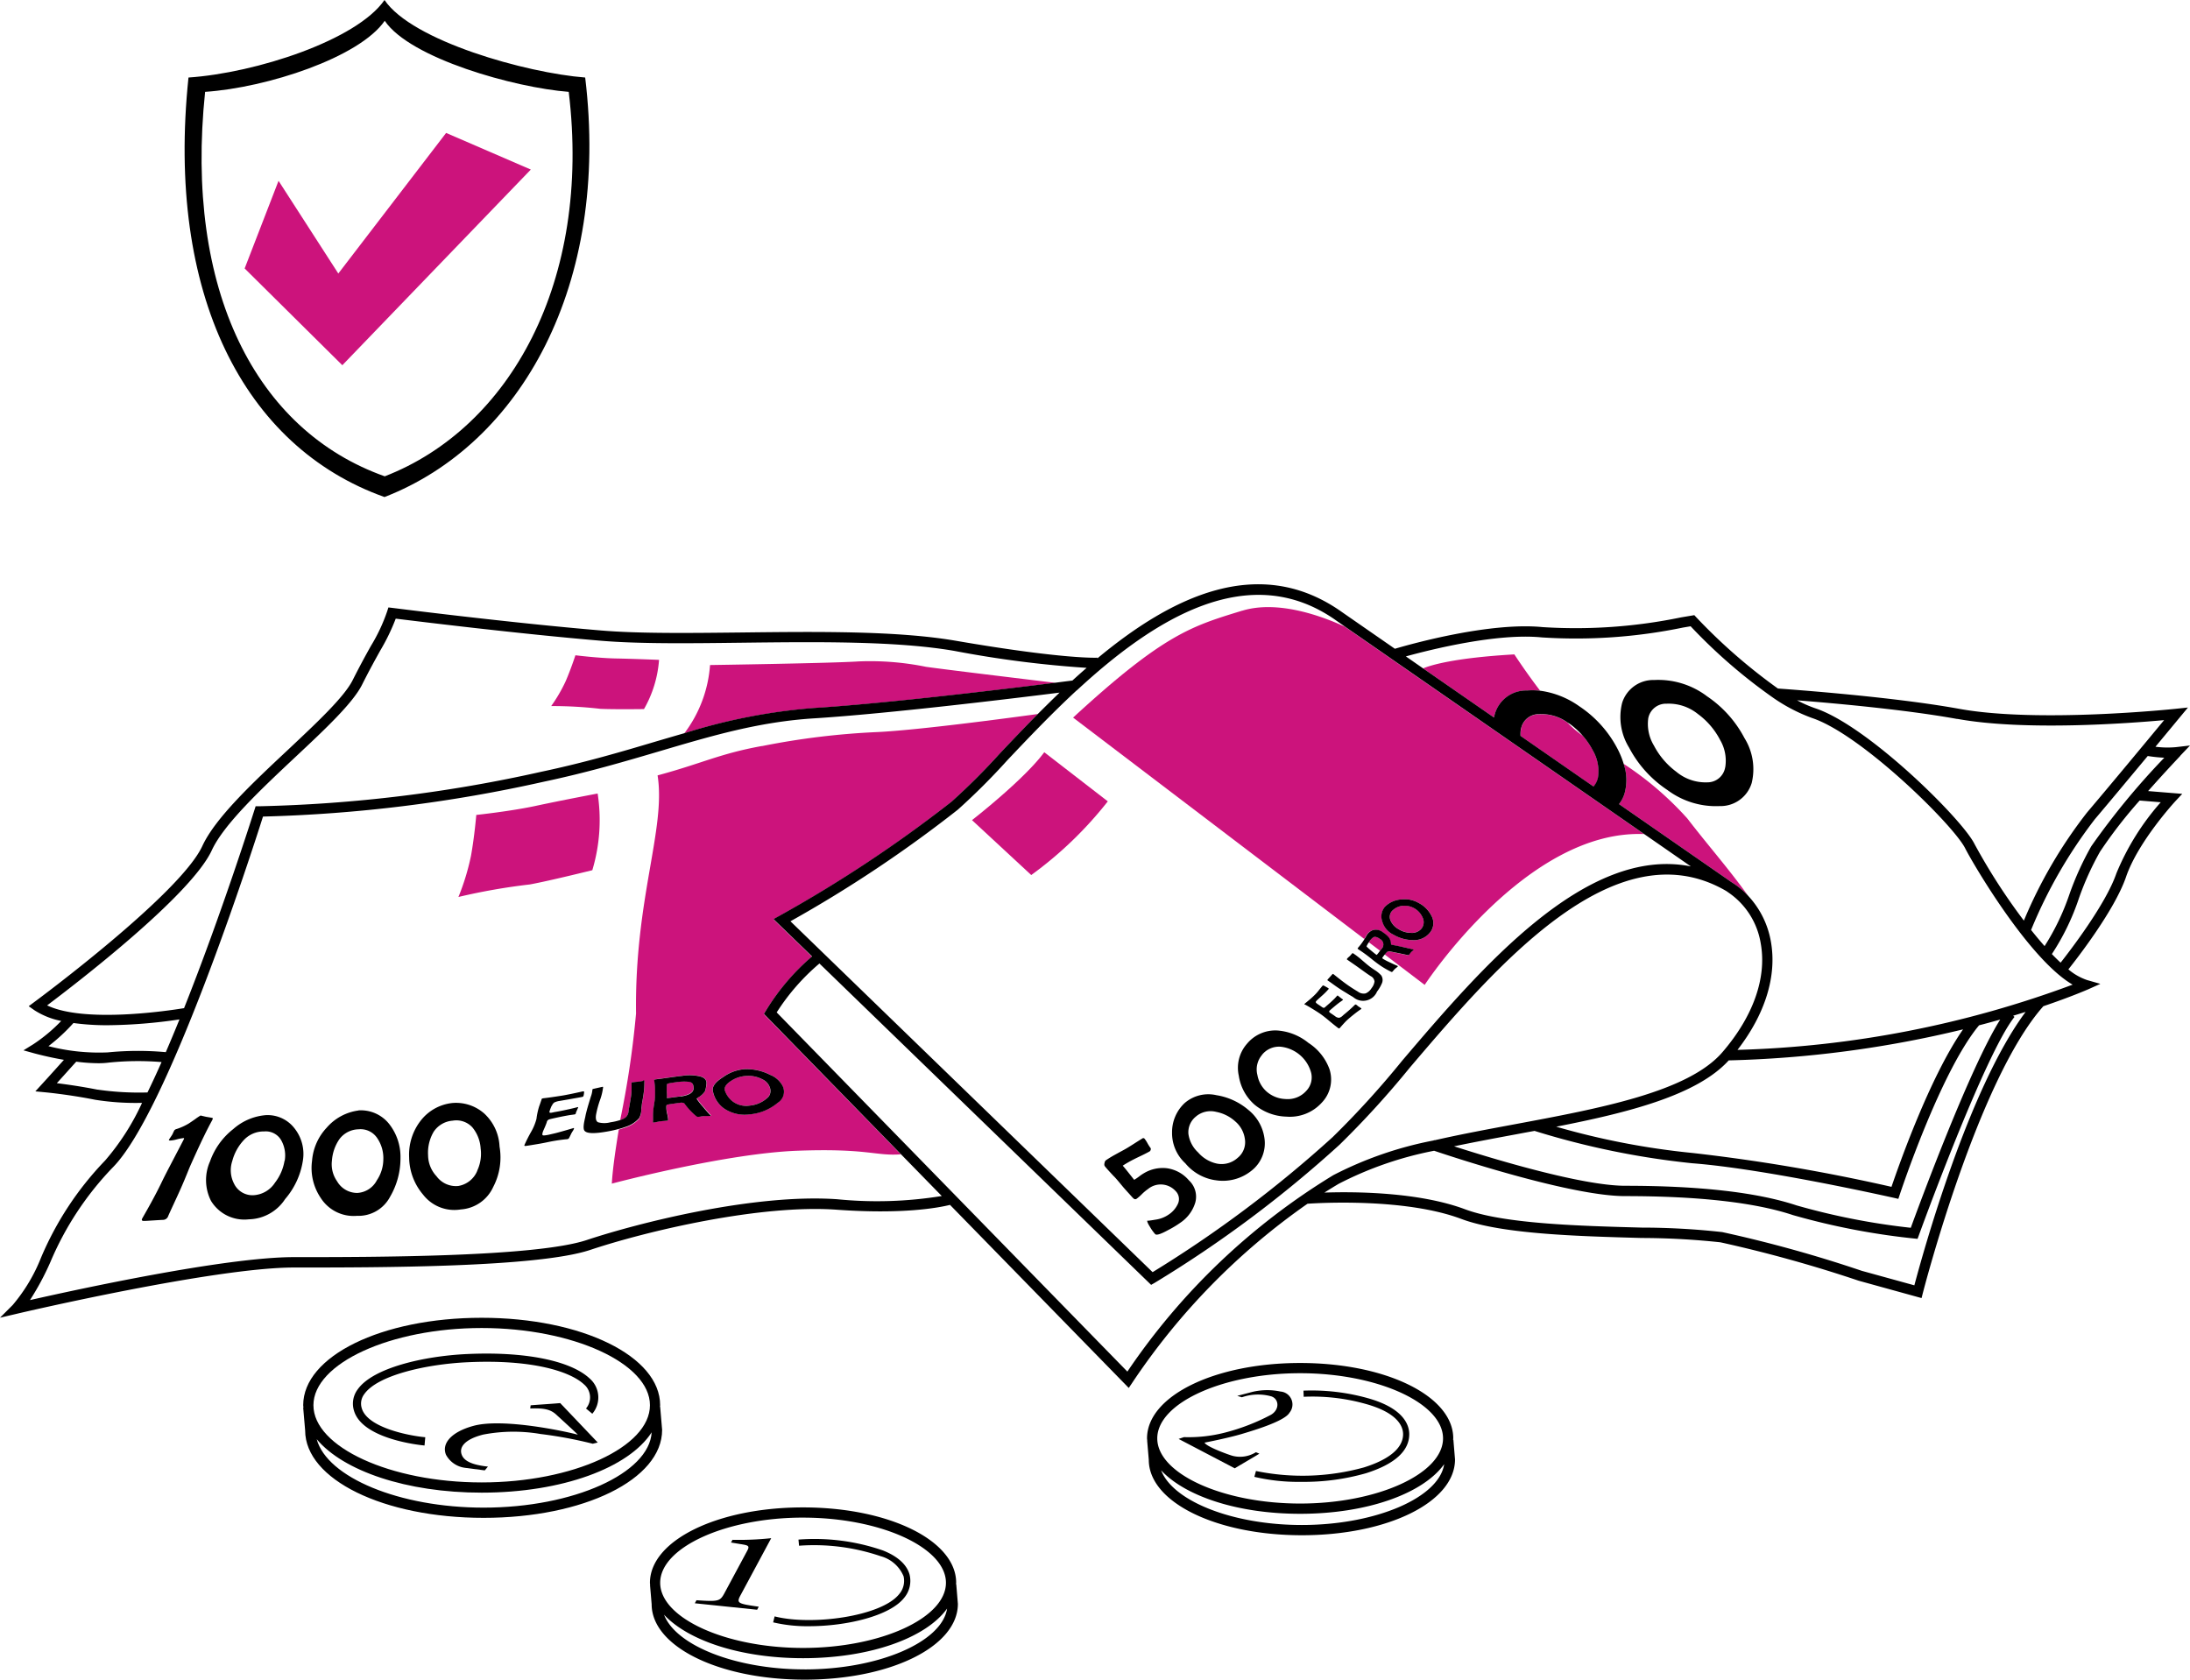 <svg id="Group_60" data-name="Group 60" xmlns="http://www.w3.org/2000/svg" xmlns:xlink="http://www.w3.org/1999/xlink" width="191.33" height="146.758" viewBox="0 0 191.33 146.758">
  <defs>
    <clipPath id="clip-path">
      <rect id="Rectangle_156" data-name="Rectangle 156" width="191.33" height="146.758" fill="none"/>
    </clipPath>
  </defs>
  <path id="Path_1374" data-name="Path 1374" d="M54.881,19.435l-7.4-3.2L38.063,28.519l-5.222-8.1L29.88,28.076l8.534,8.455Z" transform="translate(-8.506 -4.62)" fill="#cc137c"/>
  <g id="Group_59" data-name="Group 59">
    <g id="Group_58" data-name="Group 58" clip-path="url(#clip-path)">
      <path id="Path_1375" data-name="Path 1375" d="M83.389,132.12a4.581,4.581,0,0,0-1.209.043c-.472.057-.708.114-.722.157a2.751,2.751,0,0,0-.021.722c.007.186,0,.286,0,.494h.057c.05,0,.143-.014.258-.029.279-.029.579-.072.9-.122.808-.122,1.13-.379,1.116-.758-.014-.286-.093-.458-.386-.522Z" transform="translate(-23.179 -37.604)" fill="#cc137c"/>
      <path id="Path_1376" data-name="Path 1376" d="M87.839,90.007c-3.705.672-5.193,1.509-9.12,2.568.744,4.65-2.017,10.787-1.881,20.809A82.128,82.128,0,0,1,75.45,122.7a2.969,2.969,0,0,0,.286-.114.75.75,0,0,0,.444-.622c.036-.293.136-.751.215-1.288a5.741,5.741,0,0,0,.043-1.216c0-.029.036-.05.122-.064a1.623,1.623,0,0,1,.258-.029c.129-.007.193-.014.186-.014.05,0,.129-.021.229-.036s.179-.029.229-.036c.072-.007.107,0,.107.043.007.193-.014.558-.043.908s-.114.672-.143.887c-.014.072-.029.172-.043.315s-.029.25-.036.315a1.73,1.73,0,0,1-.2.83,2.726,2.726,0,0,1-1.238.773c-.15.057-.336.107-.536.165-.293,1.788-.536,3.469-.608,4.728,0,0,9.9-2.647,16.252-2.876,6.145-.222,6.774.479,9,.315L88,113.427l.179-.293a20.069,20.069,0,0,1,4.027-4.728l-3.369-3.262.529-.293a113.734,113.734,0,0,0,15.015-9.957,59.1,59.1,0,0,0,4.228-4.22c1.016-1.073,2.139-2.253,3.333-3.462-2.883.393-10.394,1.395-13.956,1.574a66.041,66.041,0,0,0-10.151,1.23Zm-4.521,32.312c-.05,0-.136,0-.243.007a2.314,2.314,0,0,0-.25.007c-.057,0-.15.014-.265.029s-.207.029-.272.036a.257.257,0,0,1-.179-.057,6.134,6.134,0,0,1-1.023-1.094c-.05-.064-.157-.093-.329-.086-.036,0-.179.021-.415.057-.415.057-.665.1-.744.114s-.1.072-.1.157a2.476,2.476,0,0,0,.057.587,2.5,2.5,0,0,1,.1.579c0,.043-.036.072-.1.079s-.165.021-.3.029-.236.021-.3.029a2.2,2.2,0,0,0-.258.05c-.114.021-.2.043-.258.05-.086.014-.122-.007-.114-.057.029-.25,0-.544.029-.966s.107-.744.129-.944a7.472,7.472,0,0,0-.043-1.7v-.036c0-.029.057-.057.179-.072.25-.029.622-.079,1.13-.15s.894-.114,1.145-.15a4,4,0,0,1,1.6.064c.422.136.544.372.494.708a2.058,2.058,0,0,1-.122.587,1.657,1.657,0,0,1-.629.551c-.057.036-.086.057-.079.086a7.263,7.263,0,0,0,.579.73c.393.472.644.708.651.737s-.014.021-.057.029Zm5.186-3.6a2.015,2.015,0,0,1,1.145,1.009,1.146,1.146,0,0,1-.436,1.445,4.44,4.44,0,0,1-2.475,1.016,3.226,3.226,0,0,1-2.239-.529,2.486,2.486,0,0,1-.944-1.452c-.136-.508.315-.916.93-1.309a3.659,3.659,0,0,1,1.9-.665,4.546,4.546,0,0,1,2.117.479Z" transform="translate(-21.27 -24.826)" fill="#cc137c"/>
      <path id="Path_1377" data-name="Path 1377" d="M88.519,132.714a1.948,1.948,0,0,0,2.125,1.3,2.636,2.636,0,0,0,1.559-.658.813.813,0,0,0,.236-.93,1.2,1.2,0,0,0-.644-.708,2.539,2.539,0,0,0-1.352-.3,2.687,2.687,0,0,0-1.381.429C88.67,132.1,88.4,132.4,88.519,132.714Z" transform="translate(-25.191 -37.41)" fill="#cc137c"/>
      <path id="Path_1378" data-name="Path 1378" d="M192.034,90.414a6.485,6.485,0,0,0-.887-1.295c-.014-.007-.029-.021-.043-.029a9.842,9.842,0,0,1-1.309-1.13,3.815,3.815,0,0,0-2.439-.715,1.567,1.567,0,0,0-1.6,1.259,2.368,2.368,0,0,0-.036.644l6.374,4.421a1.651,1.651,0,0,0,.386-.765,3.588,3.588,0,0,0-.443-2.382Z" transform="translate(-52.866 -24.833)" fill="#cc137c"/>
      <path id="Path_1379" data-name="Path 1379" d="M182.885,83.085a6.122,6.122,0,0,1,1.145.021c-1.28-1.674-2.253-3.176-2.253-3.176-5.265.3-7.332.951-7.976,1.223l6.195,4.292a2.023,2.023,0,0,1,.093-.358,2.853,2.853,0,0,1,2.8-2Z" transform="translate(-49.475 -22.753)" fill="#cc137c"/>
      <path id="Path_1380" data-name="Path 1380" d="M198.138,93.3a4.389,4.389,0,0,1,.079,2.582,2.774,2.774,0,0,1-.486.937l9.857,6.839a7.139,7.139,0,0,1,1.438,1.187c-1.817-2.511-3.484-4.378-5.315-6.76A28.1,28.1,0,0,0,198.138,93.3Z" transform="translate(-56.287 -26.56)" fill="#cc137c"/>
      <path id="Path_1381" data-name="Path 1381" d="M168.177,114.623c-.243-.179-.436-.236-.594-.165a1.159,1.159,0,0,0-.393.451l.973.737c.043-.05.079-.1.122-.157a.544.544,0,0,0-.1-.866Z" transform="translate(-47.594 -32.574)" fill="#cc137c"/>
      <path id="Path_1382" data-name="Path 1382" d="M170.5,112.667a2.166,2.166,0,0,0,1.087.329,1.1,1.1,0,0,0,.937-.393.918.918,0,0,0,.079-.959,1.7,1.7,0,0,0-.694-.78,1.637,1.637,0,0,0-.987-.236,1.423,1.423,0,0,0-.944.415.759.759,0,0,0-.179.858A1.558,1.558,0,0,0,170.5,112.667Z" transform="translate(-48.318 -31.491)" fill="#cc137c"/>
      <path id="Path_1383" data-name="Path 1383" d="M145.832,74.466c-4.378,1.345-6.817,2.017-14.772,9.342L156.5,103.151c.057-.093.107-.179.143-.236a1.06,1.06,0,0,1,.615-.544,1.031,1.031,0,0,1,.873.222,2.052,2.052,0,0,1,.494.429,1.037,1.037,0,0,1,.186.558.071.071,0,0,0,.036.072c.029.014.365.072.966.2a9.125,9.125,0,0,1,.959.229q.021.011,0,.043c-.021.021-.057.057-.1.093s-.079.072-.1.093-.05.064-.093.114a.9.9,0,0,1-.093.114c-.021.029-.072.036-.136.021-.172-.029-.7-.15-1.559-.322a.269.269,0,0,0-.243.072q-.021.021-.15.172l-.021.021,3.5,2.661s8.877-13.606,19.171-13.176L154.795,75.861c-1.953-.9-5.837-2.353-8.97-1.388Zm12.5,25.845a2.236,2.236,0,0,1,1.438-.615,2.423,2.423,0,0,1,1.481.308,2.571,2.571,0,0,1,1.13,1.145,1.307,1.307,0,0,1-.157,1.466,1.8,1.8,0,0,1-1.481.637,3.448,3.448,0,0,1-1.71-.486,1.825,1.825,0,0,1-.959-1.166,1.29,1.29,0,0,1,.265-1.288Z" transform="translate(-37.309 -21.109)" fill="#cc137c"/>
      <path id="Path_1384" data-name="Path 1384" d="M98.774,80.773c-2.339.157-12.948.315-12.948.315a11.211,11.211,0,0,1-2.246,5.966,51.115,51.115,0,0,1,11.3-2.2c6.331-.393,16.946-1.688,21.117-2.21-2.89-.351-9.593-1.159-11.3-1.4A24.445,24.445,0,0,0,98.774,80.773Z" transform="translate(-23.793 -22.981)" fill="#cc137c"/>
      <path id="Path_1385" data-name="Path 1385" d="M62.693,98.014c-2.182.465-5.143.78-5.143.78s-.157,1.874-.465,3.584a20.59,20.59,0,0,1-1.094,3.584,53.776,53.776,0,0,1,6.238-1.094c1.717-.315,5.458-1.245,5.458-1.245a15.234,15.234,0,0,0,.465-6.7S64.874,97.542,62.693,98.014Z" transform="translate(-15.939 -27.59)" fill="#cc137c"/>
      <path id="Path_1386" data-name="Path 1386" d="M69.437,80.03s-.386,1.195-.851,2.268a13.488,13.488,0,0,1-1.266,2.175,36.649,36.649,0,0,1,4.3.243c1.18.057,3.806.021,3.806.021a10.121,10.121,0,0,0,1.316-4.3s-2.26-.093-3.777-.122-3.527-.279-3.527-.279Z" transform="translate(-19.164 -22.782)" fill="#cc137c"/>
      <path id="Path_1387" data-name="Path 1387" d="M40.01,43.428C51.935,38.807,59.732,24.865,57.543,6.774,52.4,6.374,42.421,3.584,40.01,0,37.592,3.505,28.787,6.374,22.885,6.774,20.911,25.659,27.692,39.043,40.01,43.428M24.337,8.026c5.408-.365,13.477-3,15.694-6.209,2.218,3.291,11.359,5.844,16.074,6.209,2,16.574-5.143,29.357-16.074,33.592-11.288-4.013-17.5-16.281-15.694-33.592" transform="translate(-6.418)"/>
      <path id="Path_1388" data-name="Path 1388" d="M205.412,84.433a7.062,7.062,0,0,0-4.564-1.381,2.847,2.847,0,0,0-2.8,2,5.08,5.08,0,0,0,.608,3.906,10.049,10.049,0,0,0,3.341,3.7,7.059,7.059,0,0,0,4.571,1.409,2.841,2.841,0,0,0,2.8-2.017,5.133,5.133,0,0,0-.63-3.92,10,10,0,0,0-3.326-3.691m1.638,6.245a1.566,1.566,0,0,1-1.552,1.309,3.992,3.992,0,0,1-2.725-.93,6.7,6.7,0,0,1-1.946-2.282,3.652,3.652,0,0,1-.494-2.4,1.574,1.574,0,0,1,1.6-1.259,4.059,4.059,0,0,1,2.733.9,6.534,6.534,0,0,1,1.946,2.275,3.581,3.581,0,0,1,.444,2.382Z" transform="translate(-56.33 -23.637)"/>
      <path id="Path_1389" data-name="Path 1389" d="M190.479,86.347l.851-.894-1.23.143a8.147,8.147,0,0,1-1.788-.036c1.223-1.474,2.117-2.554,2.139-2.582l.7-.844-1.094.114c-.122.014-12,1.259-18.892,0-5.673-1.03-14.249-1.66-15.837-1.774a48.988,48.988,0,0,1-7.139-6.231l-.165-.179-1.152.193a45.43,45.43,0,0,1-12.1.851C130.2,74.659,123.423,76.54,121.864,77l-4.55-3.155c-7.275-5.222-14.986-1.381-21.439,3.992v-.057S93.043,77.942,83.5,76.3c-5.122-.88-12.053-.8-18.756-.722-4.571.05-8.892.1-12.182-.172-7.976-.665-18.155-1.96-18.262-1.974l-.365-.043-.114.351a15.189,15.189,0,0,1-1.409,3c-.415.737-.923,1.66-1.6,3-.737,1.474-3.126,3.713-5.651,6.087-3.126,2.926-6.352,5.959-7.482,8.405-1.946,4.22-14.543,13.534-14.671,13.627l-.5.372.508.358a6.716,6.716,0,0,0,2.332.93,14.185,14.185,0,0,1-2.432,2.032l-.866.536.98.272c.086.021,1.18.322,2.554.558-.444.494-1.145,1.28-1.888,2.089l-.608.665.894.086s2.06.193,4.342.651a22.552,22.552,0,0,0,3.848.272h.236a21.164,21.164,0,0,1-3.226,5.036,27.769,27.769,0,0,0-5.6,8.491,14.836,14.836,0,0,1-2.475,4.135L0,135.448l1.531-.358c.172-.043,17.2-4.027,24.135-4.027,7.439,0,21.281,0,25.9-1.538,5.014-1.674,14.9-3.992,21.539-3.512,5.78.415,8.884-.172,9.893-.422l15.616,15.995.308-.458a58.862,58.862,0,0,1,15.308-15.637c1.023-.072,8.563-.508,13.448,1.331,3.548,1.331,10.3,1.509,15.73,1.66a65.9,65.9,0,0,1,6.9.379,116.993,116.993,0,0,1,12.075,3.355l5.494,1.517.114-.444c.05-.186,4.786-18.613,10.53-25.058,2.446-.83,3.82-1.438,3.863-1.452l1.116-.5-1.173-.336a5.065,5.065,0,0,1-1.624-.93c.773-.973,4.049-5.179,5.043-8.09,1.052-3.069,4.249-6.538,4.278-6.574l.629-.672-2.983-.243c1.5-1.7,2.79-3.047,2.811-3.076Zm-1.388.165a65.244,65.244,0,0,0-6.388,7.747,26.043,26.043,0,0,0-1.924,4.242,20.631,20.631,0,0,1-2.153,4.478c-.393-.444-.787-.916-1.18-1.409a41.842,41.842,0,0,1,5.572-9.678c1.288-1.517,3.1-3.7,4.621-5.522a12.784,12.784,0,0,0,1.452.15Zm-18.084-3.384c5.866,1.066,14.943.393,18.062.107-1.424,1.724-4.728,5.708-6.738,8.076a40.858,40.858,0,0,0-5.515,9.442,53.089,53.089,0,0,1-4.321-6.71c-1.08-2.167-9.3-10.308-13.892-11.839a10.858,10.858,0,0,1-1.6-.7c3.19.25,9.514.815,13.992,1.631Zm-54.2-8.548.687.479,26.145,18.127,4.085,2.833c-9.185-1.846-18.348,8.906-25.237,16.989a78.608,78.608,0,0,1-6.059,6.66,104.689,104.689,0,0,1-15.73,11.8L69.058,100.811a112.46,112.46,0,0,0,14.629-9.757,58.249,58.249,0,0,0,4.3-4.292c1.76-1.86,3.82-4.034,6.08-6.13h.014C100.726,74.48,109.124,69.065,116.807,74.58Zm16.081,9.392a1.574,1.574,0,0,1,1.6-1.259,3.891,3.891,0,0,1,2.439.715c.093.064.193.114.286.186a6.908,6.908,0,0,1,1.059.98,6.484,6.484,0,0,1,.887,1.295,3.581,3.581,0,0,1,.444,2.382,1.724,1.724,0,0,1-.386.765l-6.374-4.421a2.738,2.738,0,0,1,.036-.644ZM4.1,108.172c2.5-1.881,12.583-9.607,14.407-13.57,1.059-2.289,4.364-5.386,7.282-8.126,2.59-2.425,5.036-4.721,5.844-6.338.665-1.323,1.173-2.232,1.581-2.969a18.027,18.027,0,0,0,1.359-2.8C36.46,74.6,45.366,75.7,52.513,76.3c3.333.279,7.676.229,12.268.172,6.66-.079,13.556-.157,18.6.715a94.138,94.138,0,0,0,11.553,1.481c-.422.365-.837.737-1.245,1.109-.293.036-.794.1-1.466.186-4.17.522-14.786,1.817-21.117,2.21a50.706,50.706,0,0,0-11.3,2.2c-.8.229-1.6.465-2.432.708C54.294,86,51.1,86.941,47.312,87.742a124.822,124.822,0,0,1-24.65,3.019h-.329l-.1.315c-.05.15-2.854,9.042-6.152,17.325-1.481.243-8.727,1.316-11.968-.243Zm.136,3.548A15.988,15.988,0,0,0,6.417,109.7a21.432,21.432,0,0,0,2.99.193,44.762,44.762,0,0,0,6.273-.508c-.393.973-.794,1.931-1.195,2.861a26.855,26.855,0,0,0-5.079.021,17.7,17.7,0,0,1-5.172-.544m4.285,3.8c-1.409-.279-2.725-.465-3.555-.565.8-.88,1.466-1.631,1.7-1.881a15.557,15.557,0,0,0,1.9.136,6.942,6.942,0,0,0,.966-.057,24.782,24.782,0,0,1,4.585-.043c-.408.923-.823,1.817-1.23,2.654A25.323,25.323,0,0,1,8.52,115.518ZM73.171,125.1c-7.3-.522-17.511,2.1-21.889,3.555-4.478,1.5-18.749,1.5-25.609,1.5-5.994,0-18.913,2.818-23.055,3.755a23.582,23.582,0,0,0,1.788-3.333,27.052,27.052,0,0,1,5.429-8.241C14.657,117.507,22,94.752,22.976,91.662a126.7,126.7,0,0,0,24.507-3.04c3.827-.808,7.032-1.753,10.136-2.668,4.671-1.381,8.713-2.575,13.534-2.876,6.481-.408,17.411-1.745,21.417-2.246-.651.622-1.273,1.245-1.888,1.853-1.195,1.209-2.318,2.389-3.333,3.462a57.64,57.64,0,0,1-4.228,4.22,114.747,114.747,0,0,1-15.015,9.957l-.529.293,3.369,3.262a19.734,19.734,0,0,0-4.027,4.728l-.179.293,11.968,12.261,3.57,3.655a35.308,35.308,0,0,1-9.092.286Zm25.323,15.058L67.856,108.773A18.953,18.953,0,0,1,71.59,104.5l28.978,28.077.293-.165a104.161,104.161,0,0,0,16.174-12.082,80.216,80.216,0,0,0,6.138-6.738c7.518-8.82,17.812-20.9,27.447-15.537.064.036.136.079.2.114l.308.215a6.672,6.672,0,0,1,2.7,4.371c.536,2.99-.651,6.359-3.341,9.485-2.99,3.484-10.723,4.921-18.205,6.316-2.339.436-4.7.873-6.946,1.388a.157.157,0,0,1-.057-.021l-.014.036a32.275,32.275,0,0,0-8.777,3.033A58.215,58.215,0,0,0,98.48,140.176Zm35.552-21.038a70.68,70.68,0,0,0,13.792,2.833c6.452.494,17.5,3,17.611,3.019l.4.093.129-.386c.036-.107,3.541-10.716,6.924-14.779.644-.165,1.259-.336,1.846-.5-2.632,4.156-7.01,15.995-7.811,18.191a59.857,59.857,0,0,1-9.993-1.96c-3.4-1.13-8.427-1.71-14.95-1.71-3.777,0-11.51-2.339-14.958-3.448,1.781-.372,3.62-.715,5.437-1.052.529-.1,1.059-.2,1.588-.293Zm31.2,4.893a158.6,158.6,0,0,0-17.34-2.954,66.4,66.4,0,0,1-11.946-2.3c6.324-1.238,12.3-2.747,15.072-5.794a96.545,96.545,0,0,0,20.473-2.711C168.6,114.41,165.878,122.171,165.249,124.017Zm2,8.605-4.592-1.266a114.24,114.24,0,0,0-12.189-3.384,64.468,64.468,0,0,0-7.025-.393c-5.365-.143-12.032-.322-15.444-1.6-4.013-1.5-9.55-1.552-12.289-1.459.408-.258.823-.515,1.245-.765a30.92,30.92,0,0,1,8.341-2.89c1.888.637,12,3.963,16.682,3.963,6.431,0,11.367.558,14.671,1.66a61.779,61.779,0,0,0,10.53,2.039l.351.036.122-.329c.057-.157,5.73-15.787,8.348-19.064l-.122-.1c.379-.114.744-.229,1.094-.336-5.029,6.746-8.985,21.124-9.721,23.892m13.827-26.274a91.018,91.018,0,0,1-29.279,5.7c2.418-3.119,3.455-6.445,2.919-9.457a7.816,7.816,0,0,0-1.974-3.992,6.948,6.948,0,0,0-1.438-1.187l-9.857-6.839a2.775,2.775,0,0,0,.486-.937,4.389,4.389,0,0,0-.079-2.582,7.568,7.568,0,0,0-.551-1.338,10,10,0,0,0-3.326-3.691,7.651,7.651,0,0,0-3.419-1.359,6.132,6.132,0,0,0-1.145-.021,2.847,2.847,0,0,0-2.8,2c-.036.114-.064.236-.093.358l-6.195-4.292-1.5-1.044c2.289-.629,8-2.046,11.867-1.66a46.167,46.167,0,0,0,12.339-.858l.672-.114a46.794,46.794,0,0,0,7.311,6.316,14.85,14.85,0,0,0,3.3,1.7c4.321,1.438,12.361,9.364,13.377,11.388.63,1.252,5.53,9.657,9.371,11.9Zm7.7-15.938a22.017,22.017,0,0,0-3.877,6.216c-.923,2.7-4.077,6.789-4.871,7.8-.25-.229-.508-.486-.765-.751a20.813,20.813,0,0,0,2.353-4.843,25.316,25.316,0,0,1,1.853-4.1,40.669,40.669,0,0,1,3.462-4.471l1.838.15Z" transform="translate(0 -20.315)"/>
      <path id="Path_1390" data-name="Path 1390" d="M68.218,168.743H68.2c0-.05.014-.093.014-.143,0-4.285-6.853-7.64-15.594-7.64S37.03,164.315,37.03,168.6c0,.072.014.143.021.215H37.03L37.2,170.8c0,4.285,6.853,7.64,15.594,7.64s15.594-3.355,15.594-7.683l-.172-2.017Zm-15.594-6.889c7.969,0,14.7,3.09,14.7,6.746s-6.731,6.746-14.7,6.746-14.7-3.09-14.7-6.746S44.655,161.854,52.624,161.854Zm.172,15.694c-7.382,0-13.684-2.654-14.586-5.98,2.318,2.768,7.826,4.671,14.414,4.671,7.046,0,12.862-2.182,14.85-5.272-.207,3.584-6.839,6.581-14.679,6.581" transform="translate(-10.541 -45.82)"/>
      <path id="Path_1391" data-name="Path 1391" d="M106.119,190.823c0-.036.014-.079.014-.114,0-3.7-5.873-6.588-13.377-6.588s-13.377,2.9-13.377,6.588a1.475,1.475,0,0,0,.021.186h-.014l.143,1.688c0,3.691,5.873,6.588,13.377,6.588s13.377-2.9,13.377-6.624l-.143-1.724h-.021Zm-13.362-5.809c6.767,0,12.483,2.611,12.483,5.694S99.524,196.4,92.757,196.4s-12.483-2.611-12.483-5.694,5.716-5.694,12.483-5.694m.143,13.262c-6.066,0-11.266-2.1-12.289-4.778,2.1,2.26,6.681,3.8,12.146,3.8,5.88,0,10.751-1.781,12.583-4.335-.444,2.919-5.952,5.315-12.44,5.315" transform="translate(-22.597 -52.413)"/>
      <path id="Path_1392" data-name="Path 1392" d="M166.829,173.183c0-.036.014-.079.014-.114,0-3.7-5.873-6.588-13.377-6.588s-13.377,2.9-13.377,6.588a1.477,1.477,0,0,0,.021.186H140.1l.143,1.688c0,3.691,5.873,6.588,13.377,6.588s13.377-2.9,13.377-6.624l-.143-1.724h-.021Zm-13.362-5.809c6.767,0,12.483,2.611,12.483,5.694s-5.716,5.694-12.483,5.694-12.483-2.611-12.483-5.694,5.716-5.694,12.483-5.694m.143,13.262c-6.066,0-11.266-2.1-12.289-4.778,2.1,2.26,6.681,3.8,12.146,3.8,5.88,0,10.751-1.781,12.583-4.335C165.606,178.24,160.1,180.636,153.61,180.636Z" transform="translate(-39.879 -47.391)"/>
      <path id="Path_1393" data-name="Path 1393" d="M23.508,136.579c.029-.064.014-.107-.043-.122-.236-.043-.415-.072-.536-.093-.322-.072-.479-.114-.472-.114a5.317,5.317,0,0,0-.479.322c-.343.243-.529.358-.544.372a5.135,5.135,0,0,1-1.066.486.367.367,0,0,0-.215.129c-.021.043-.05.107-.093.193a1.233,1.233,0,0,1-.093.193c-.029.043-.072.114-.136.207a1.569,1.569,0,0,0-.136.215c-.029.05.014.072.114.072a2.7,2.7,0,0,0,.587-.107,4.016,4.016,0,0,1,.579-.107c.05,0,.05.043,0,.136-.665,1.288-1.509,2.868-1.881,3.641-.758,1.588-1.688,3.14-1.745,3.262-.064.143-.014.2.157.2s.429-.021.8-.043.665-.043.873-.05a.487.487,0,0,0,.451-.343c.222-.515.665-1.431,1.109-2.432s.658-1.6.866-2.06c.966-2.16,1.438-3.09,1.846-3.841a.609.609,0,0,0,.05-.114Z" transform="translate(-4.931 -38.786)"/>
      <path id="Path_1394" data-name="Path 1394" d="M30.476,136.2a4.875,4.875,0,0,0-2.926,1.216,6.216,6.216,0,0,0-2.039,2.833A4.014,4.014,0,0,0,25.6,143.7a3.406,3.406,0,0,0,3.3,1.609,3.887,3.887,0,0,0,3.176-1.774,6.683,6.683,0,0,0,1.545-3.333,3.6,3.6,0,0,0-.715-2.826,2.964,2.964,0,0,0-2.425-1.173Zm1.545,3.992a4.237,4.237,0,0,1-.83,1.91,2.4,2.4,0,0,1-1.874,1.1,1.782,1.782,0,0,1-1.71-1.016,2.543,2.543,0,0,1-.15-1.974,4.26,4.26,0,0,1,1.037-1.86,2.367,2.367,0,0,1,1.745-.722,1.555,1.555,0,0,1,1.459.715,2.7,2.7,0,0,1,.336,1.86Z" transform="translate(-7.163 -38.772)"/>
      <path id="Path_1395" data-name="Path 1395" d="M42.149,135.634a4.448,4.448,0,0,0-2.775,1.5,4.765,4.765,0,0,0-1.28,2.89,4.667,4.667,0,0,0,.765,3.262,3.406,3.406,0,0,0,3.162,1.552,3.121,3.121,0,0,0,2.89-1.667,6.644,6.644,0,0,0,.908-3.376,4.647,4.647,0,0,0-.994-2.99,3.155,3.155,0,0,0-2.675-1.18Zm1.617,6.08a2.057,2.057,0,0,1-1.71,1.123,2.027,2.027,0,0,1-1.774-1.016,2.581,2.581,0,0,1-.451-1.81,3.756,3.756,0,0,1,.644-1.86,2.129,2.129,0,0,1,1.674-.873,1.743,1.743,0,0,1,1.6.715,3.1,3.1,0,0,1,.572,1.9,3.317,3.317,0,0,1-.551,1.817" transform="translate(-10.831 -38.606)"/>
      <path id="Path_1396" data-name="Path 1396" d="M56.587,135.689a3.719,3.719,0,0,0-2.868-.966A4.035,4.035,0,0,0,50.95,136.3a4.828,4.828,0,0,0-.98,3.176,5.1,5.1,0,0,0,1.223,3.255,3.447,3.447,0,0,0,3.291,1.288,3.359,3.359,0,0,0,2.833-1.967,5.559,5.559,0,0,0,.551-3.527,4.176,4.176,0,0,0-1.273-2.826Zm-.658,4.936a2.175,2.175,0,0,1-1.667,1.345,2.1,2.1,0,0,1-1.9-.851,2.714,2.714,0,0,1-.737-1.831,3.618,3.618,0,0,1,.486-2.053,2.194,2.194,0,0,1,1.667-.973,1.9,1.9,0,0,1,1.717.587,3.207,3.207,0,0,1,.722,1.846,3.473,3.473,0,0,1-.293,1.924Z" transform="translate(-14.225 -38.346)"/>
      <path id="Path_1397" data-name="Path 1397" d="M135.715,142.352c.386.408.7.83.966,1.123.057.064.165.186.329.365.143.157.258.293.343.379a.72.72,0,0,0,.122.107.2.2,0,0,0,.222-.014,3.941,3.941,0,0,0,.472-.415,3.8,3.8,0,0,1,.515-.429,1.755,1.755,0,0,1,2.425.179.986.986,0,0,1,.2,1.094,2.234,2.234,0,0,1-.8.944,2.683,2.683,0,0,1-1.187.458c-.5.086-.73.107-.68.072-.057.043.014.229.229.572a3.757,3.757,0,0,0,.444.615c.114.122.494,0,1.13-.35a8.686,8.686,0,0,0,1.109-.672,3.239,3.239,0,0,0,1.273-1.76,1.945,1.945,0,0,0-.565-1.917,3.082,3.082,0,0,0-1.939-1.059,3.19,3.19,0,0,0-1.939.408,4,4,0,0,0-.451.3,4.291,4.291,0,0,1-.451.308c-.522-.658-.794-1.009-1-1.238.186-.122.415-.258.672-.4.186-.1.465-.243.844-.422s.651-.322.83-.422a.221.221,0,0,0,.093-.136.178.178,0,0,0,0-.15,3.709,3.709,0,0,1-.272-.422,2.631,2.631,0,0,0-.258-.4.137.137,0,0,0-.2-.021c-.172.107-.429.265-.773.486s-.594.372-.773.472-.465.25-.837.458a9.345,9.345,0,0,0-.808.494.363.363,0,0,0-.107.236.345.345,0,0,0,.007.25c.172.229.429.5.808.908Z" transform="translate(-38.394 -39.573)"/>
      <path id="Path_1398" data-name="Path 1398" d="M146.912,141.17a3.98,3.98,0,0,0,3.14-.8,3.048,3.048,0,0,0,1.166-2.868,3.85,3.85,0,0,0-1.395-2.461,5.661,5.661,0,0,0-2.8-1.295,3.158,3.158,0,0,0-2.79.7,3.478,3.478,0,0,0-1.087,2.561,3.58,3.58,0,0,0,1.159,2.69,4.2,4.2,0,0,0,2.6,1.474m-1.652-5.58a1.992,1.992,0,0,1,1.753-.386,3.452,3.452,0,0,1,1.667.837,2.437,2.437,0,0,1,.83,1.5,1.753,1.753,0,0,1-.629,1.681,2.082,2.082,0,0,1-1.81.5,2.993,2.993,0,0,1-1.638-.973,2.7,2.7,0,0,1-.851-1.624,1.756,1.756,0,0,1,.687-1.538Z" transform="translate(-40.749 -38.055)"/>
      <path id="Path_1399" data-name="Path 1399" d="M152.63,132.336a4.544,4.544,0,0,0,2.79,1.059,3.758,3.758,0,0,0,3.1-1.223,2.915,2.915,0,0,0,.672-2.919,4.592,4.592,0,0,0-1.838-2.3,4.853,4.853,0,0,0-2.761-1.087,3.223,3.223,0,0,0-2.611,1.166,3.178,3.178,0,0,0-.715,2.783A4.2,4.2,0,0,0,152.63,132.336Zm.658-4.328a1.9,1.9,0,0,1,1.617-.722,3.1,3.1,0,0,1,2.647,2.146,1.7,1.7,0,0,1-.393,1.717,2.168,2.168,0,0,1-1.817.708,2.644,2.644,0,0,1-1.617-.629,2.53,2.53,0,0,1-.83-1.466,1.948,1.948,0,0,1,.4-1.753Z" transform="translate(-43.041 -35.831)"/>
      <path id="Path_1400" data-name="Path 1400" d="M66.444,134.568a.623.623,0,0,1,.215-.293,1.592,1.592,0,0,1,.472-.136c.243-.043.6-.1,1.03-.179s.744-.129.944-.172a.138.138,0,0,0,.1-.072,1.5,1.5,0,0,0,.057-.365c0-.043-.05-.057-.157-.036-.15.036-.386.086-.715.157s-.6.122-.78.157-.472.079-.894.143-.765.107-1.009.136c-.093.014-.143.036-.157.072a.064.064,0,0,1-.007.036c-.086.258-.157.465-.207.594a6.162,6.162,0,0,0-.236,1.1,4.716,4.716,0,0,1-.479,1.152A12.682,12.682,0,0,0,64.048,138c-.021.057.021.086.122.072.229-.029.565-.086.994-.157s.744-.136.944-.179a15.506,15.506,0,0,1,1.552-.243c.072,0,.122-.014.15-.014a.225.225,0,0,0,.136-.093c.093-.179.165-.336.207-.422.014-.021.05-.086.114-.186a1,1,0,0,0,.1-.186c.029-.072.007-.093-.043-.079-.021.007-.036.014-.064.021-.894.265-1.445.415-1.645.458l-.465.107c-.286.057-.458.072-.508.036s-.036-.186.072-.436c.093-.207.143-.315.222-.522a1.7,1.7,0,0,0,.086-.258.345.345,0,0,1,.236-.179c.129-.036.422-.1.858-.193.515-.107.823-.157.959-.179.186-.021.3-.043.329-.043.072-.014.114-.036.122-.072a1.5,1.5,0,0,1,.1-.272c.05-.122.093-.207.114-.265.014-.036-.007-.043-.064-.029-.215.057-.4.1-.558.136-.4.093-.858.193-1.4.286a.976.976,0,0,0-.143.029c-.064.014-.107.021-.143.029-.122.021-.193.007-.2-.043a.661.661,0,0,1,.043-.179c.05-.15.086-.229.15-.379Z" transform="translate(-18.231 -37.948)"/>
      <path id="Path_1401" data-name="Path 1401" d="M76.481,132.015c-.05,0-.129.021-.229.036s-.179.029-.229.036c0,0-.057,0-.186.014-.107.007-.193.021-.258.029s-.122.036-.122.064a5.741,5.741,0,0,1-.043,1.216c-.079.536-.179,1-.215,1.288a.741.741,0,0,1-.444.622,1.584,1.584,0,0,1-.286.114,4.885,4.885,0,0,1-.837.193,2.1,2.1,0,0,1-1.094,0c-.186-.1-.222-.343-.172-.665a8.465,8.465,0,0,1,.336-1.252,4.966,4.966,0,0,0,.279-1.145c0-.029-.021-.043-.079-.029s-.2.043-.386.086c-.165.036-.286.064-.379.086-.057.014-.093.036-.093.072v.043a2.3,2.3,0,0,1-.136.572c-.157.508-.279.916-.336,1.13-.021.079-.05.193-.086.336s-.05.243-.064.308c-.129.544-.215,1.03-.057,1.209.215.243.866.258,2.017.05q.547-.1.966-.215a4.863,4.863,0,0,0,.537-.165,2.667,2.667,0,0,0,1.238-.773,1.684,1.684,0,0,0,.2-.83c.007-.072.021-.172.036-.315s.036-.243.043-.315a8.9,8.9,0,0,0,.143-.887,7.712,7.712,0,0,0,.043-.908q0-.054-.107-.043Z" transform="translate(-20.291 -37.57)"/>
      <path id="Path_1402" data-name="Path 1402" d="M83.577,133.387a.3.3,0,0,1,.079-.086,1.717,1.717,0,0,0,.629-.551,2.059,2.059,0,0,0,.122-.587c.057-.336-.064-.572-.494-.708a3.977,3.977,0,0,0-1.6-.064c-.258.029-.644.079-1.145.15s-.88.122-1.13.15c-.122.014-.186.036-.179.072v.036a7.483,7.483,0,0,1,.043,1.7c-.021.2-.093.529-.129.944s0,.715-.029.966c0,.05.029.072.114.057.057-.007.143-.029.258-.05s.2-.043.258-.05.172-.021.3-.029.229-.021.3-.029.1-.036.1-.079a2.965,2.965,0,0,0-.1-.579,2.476,2.476,0,0,1-.057-.587c0-.093.036-.143.1-.157s.329-.057.744-.114c.236-.036.372-.05.415-.057.172-.007.286.021.329.086a6.137,6.137,0,0,0,1.023,1.094.227.227,0,0,0,.179.057,1.668,1.668,0,0,0,.272-.036c.122-.014.207-.029.265-.029s.136-.007.25-.007a2.166,2.166,0,0,0,.243-.007c.043,0,.064-.014.057-.029s-.258-.258-.651-.737a7.261,7.261,0,0,1-.579-.73Zm-1.4-.207c-.322.05-.629.086-.9.122-.122.014-.207.021-.258.029h-.057a3.784,3.784,0,0,0,0-.494,3.076,3.076,0,0,1,.021-.722c.014-.043.25-.1.722-.157a4.58,4.58,0,0,1,1.209-.043c.293.057.372.229.386.522.014.379-.308.637-1.116.758Z" transform="translate(-22.702 -37.39)"/>
      <path id="Path_1403" data-name="Path 1403" d="M92.02,131.068a4.546,4.546,0,0,0-2.117-.479,3.659,3.659,0,0,0-1.9.665c-.615.393-1.066.8-.93,1.309a2.452,2.452,0,0,0,.944,1.452,3.217,3.217,0,0,0,2.239.529,4.419,4.419,0,0,0,2.475-1.016,1.139,1.139,0,0,0,.436-1.445,2.064,2.064,0,0,0-1.145-1.009Zm-.222,2.053a2.655,2.655,0,0,1-1.559.658,1.956,1.956,0,0,1-1.452-.372,2.008,2.008,0,0,1-.672-.93c-.114-.315.15-.615.544-.866a2.642,2.642,0,0,1,1.381-.429,2.554,2.554,0,0,1,1.352.3,1.2,1.2,0,0,1,.644.708A.811.811,0,0,1,91.8,133.121Z" transform="translate(-24.779 -37.174)"/>
      <path id="Path_1404" data-name="Path 1404" d="M159.361,122.037c.243.129.415.229.529.3.451.272.744.465.9.579s.379.286.694.551.594.486.787.63a.093.093,0,0,0,.136-.014c.093-.107.229-.265.422-.472s.358-.343.465-.436c.386-.322.68-.544.88-.68a.9.9,0,0,0,.093-.064c.029-.029.029-.05,0-.072-.107-.072-.186-.129-.243-.157-.007-.007-.043-.036-.093-.079a.377.377,0,0,0-.1-.072c-.043-.021-.079-.021-.1,0l-.029.029c-.415.408-.7.637-.8.722s-.143.114-.236.2a.723.723,0,0,1-.315.193.579.579,0,0,1-.365-.143c-.129-.093-.193-.136-.322-.222s-.165-.114-.165-.114-.043-.093,0-.136.193-.172.415-.358c.265-.222.444-.358.529-.415.114-.079.179-.129.2-.143.043-.036.05-.064.021-.079a2.485,2.485,0,0,1-.215-.157c-.093-.072-.165-.129-.207-.165a.052.052,0,0,0-.079.014c-.093.107-.179.2-.25.272-.193.186-.415.393-.672.608-.014.014-.036.029-.064.057s-.05.043-.064.057a.154.154,0,0,1-.165.043.806.806,0,0,1-.15-.093c-.122-.086-.179-.122-.308-.207s-.179-.143-.186-.186.05-.114.15-.207.279-.25.5-.451a5.212,5.212,0,0,0,.465-.479.048.048,0,0,0-.014-.079c-.05-.036-.186-.114-.4-.229-.05-.029-.1-.007-.15.057-.079.093-.186.229-.329.408a3.547,3.547,0,0,1-.351.386c-.086.086-.222.215-.408.372s-.336.279-.429.358c-.036.029-.036.057,0,.072.014,0,.021.007.036.014Z" transform="translate(-45.351 -34.266)"/>
      <path id="Path_1405" data-name="Path 1405" d="M162.177,118.833c.25.165.436.308.558.393.486.351.866.572,1.066.694.079.05.179.114.315.193s.222.129.272.165a1.32,1.32,0,0,0,2.067-.494,3.311,3.311,0,0,0,.408-.687.725.725,0,0,0-.043-.73,2.736,2.736,0,0,0-.6-.486c-.05-.036-.129-.086-.229-.157s-.172-.122-.222-.165c-.15-.114-.351-.286-.651-.544a7.06,7.06,0,0,0-.744-.572.07.07,0,0,0-.1.014c-.021.021-.057.064-.1.114l-.1.114s-.029.021-.1.086a.947.947,0,0,0-.122.122c-.036.043-.036.072-.014.093.243.172.651.444,1.094.765s.758.544.98.687a.581.581,0,0,1,.322.472,1.183,1.183,0,0,1-.258.572,1.112,1.112,0,0,1-.515.458.827.827,0,0,1-.672-.15c-.236-.143-.644-.386-1.13-.744s-.8-.622-1.023-.794c-.029-.021-.05-.014-.079.014s-.107.114-.207.229c-.086.093-.157.172-.207.229q-.043.054,0,.086S162.163,118.826,162.177,118.833Z" transform="translate(-46.15 -33.144)"/>
      <path id="Path_1406" data-name="Path 1406" d="M165.848,115.252a13.34,13.34,0,0,1,1.323.973c.143.107.35.279.68.5a8.1,8.1,0,0,0,.887.508.1.1,0,0,0,.122-.014c.021-.021.05-.057.093-.107a.826.826,0,0,1,.093-.107,1.536,1.536,0,0,1,.136-.114,1.611,1.611,0,0,0,.129-.107c.021-.029.014-.05-.029-.072-.15-.064-.379-.165-.658-.3a5.884,5.884,0,0,1-.565-.293c-.079-.05-.107-.086-.086-.114a3.279,3.279,0,0,1,.222-.293l.021-.021a1.88,1.88,0,0,1,.15-.172.29.29,0,0,1,.243-.072c.858.172,1.388.286,1.559.322a.158.158,0,0,0,.136-.021c.021-.021.05-.064.093-.114a.9.9,0,0,1,.093-.114.676.676,0,0,1,.1-.093c.05-.043.079-.072.1-.093s.014-.029,0-.043-.351-.093-.959-.229-.937-.186-.966-.2a.079.079,0,0,1-.036-.072,1.037,1.037,0,0,0-.186-.558,2.053,2.053,0,0,0-.494-.429,1.008,1.008,0,0,0-.873-.222,1.06,1.06,0,0,0-.615.544c-.036.064-.086.143-.143.236s-.1.165-.172.265a5.03,5.03,0,0,1-.386.494c-.05.057-.057.093-.029.114s.021.014.036.021Zm.937-.572.014-.014a1.22,1.22,0,0,1,.393-.451c.157-.072.351-.014.594.165a.537.537,0,0,1,.1.866c-.043.057-.079.107-.122.157-.057.079-.114.157-.172.229-.043.05-.072.086-.093.107s-.021.014-.029.021c-.15-.107-.215-.165-.358-.279-.279-.229-.444-.379-.508-.444-.029-.029.036-.143.165-.351Z" transform="translate(-47.203 -32.324)"/>
      <path id="Path_1407" data-name="Path 1407" d="M169.75,112.924a3.447,3.447,0,0,0,1.71.486,1.788,1.788,0,0,0,1.481-.637,1.307,1.307,0,0,0,.157-1.466,2.571,2.571,0,0,0-1.13-1.145,2.433,2.433,0,0,0-1.481-.308,2.216,2.216,0,0,0-1.438.615,1.286,1.286,0,0,0-.265,1.288,1.825,1.825,0,0,0,.959,1.166Zm-.064-2.1a1.439,1.439,0,0,1,.944-.415,1.717,1.717,0,0,1,1.681,1.016.918.918,0,0,1-.079.959,1.08,1.08,0,0,1-.937.393,2.078,2.078,0,0,1-1.087-.329,1.558,1.558,0,0,1-.7-.765A.771.771,0,0,1,169.685,110.821Z" transform="translate(-48.029 -31.268)"/>
      <path id="Path_1408" data-name="Path 1408" d="M90.447,193.867c-1.881-.265-1.967-.315-1.574-1.037l2.661-4.95a26.477,26.477,0,0,1-3.384.143l-.129.236.815.136c.73.114.844.15.579.629L87.45,192.68c-.386.715-.515.751-2.446.622l-.143.265,5.444.565Z" transform="translate(-24.157 -53.483)"/>
      <path id="Path_1409" data-name="Path 1409" d="M151.025,175.356l-.322-.136a2.613,2.613,0,0,1-1.989.329c-.157-.021-2.332-.787-2.5-1.166.973-.186,2.475-.522,3.233-.751s3.748-1.087,4.185-1.86a1.132,1.132,0,0,0-.787-1.853,5.579,5.579,0,0,0-2.475.036l-1.3.343.408.122a4.293,4.293,0,0,1,2.568-.079c.665.215.765,1.137-.029,1.609a18.211,18.211,0,0,1-4.063,1.567,12.749,12.749,0,0,1-3.541.386l-.465.157,4.907,2.568c.451-.279,1.8-1.059,2.16-1.288Z" transform="translate(-40.978 -48.335)"/>
      <path id="Path_1410" data-name="Path 1410" d="M61.827,171.559l-.036.293c1.23-.05,1.788.086,2.282.544.072.072,1.846,1.681,1.874,1.745-.93-.258-6.517-1.481-9.113-.773-1.946.529-2.811,1.552-2.4,2.532a2.213,2.213,0,0,0,1.674,1.137l1.71.222.279-.329c-.815-.093-1.981-.286-2.275-1-.315-.751.365-1.424,1.867-1.8a14.035,14.035,0,0,1,5-.05,37.2,37.2,0,0,1,4.564.851l.436-.107L64.41,171.38c-.715.064-1.71.122-2.582.193Z" transform="translate(-15.467 -48.786)"/>
      <path id="Path_1411" data-name="Path 1411" d="M49.36,173.357l.064-.715c-1.366-.122-5.029-.815-5.544-2.518a1.363,1.363,0,0,1,.222-1.259c1.18-1.667,5.487-2.611,8.992-2.775,5.694-.272,9,.815,10.193,1.931a1.492,1.492,0,0,1,.179,2.11l.551.458a2.193,2.193,0,0,0-.243-3.09c-1.688-1.567-5.694-2.361-10.716-2.125-3.791.179-8.212,1.209-9.535,3.083a2.076,2.076,0,0,0-.322,1.881c.758,2.518,5.944,3.012,6.166,3.026Z" transform="translate(-12.27 -47.065)"/>
      <path id="Path_1412" data-name="Path 1412" d="M105.875,193.116a2.3,2.3,0,0,0,.472-2.024c-.165-.608-.7-1.466-2.325-2.11a18.27,18.27,0,0,0-7.382-.951l.05.536a18,18,0,0,1,7.132.916,3.021,3.021,0,0,1,2,1.753,1.77,1.77,0,0,1-.379,1.552c-1.538,1.953-7.633,2.783-10.887,1.953l-.129.522a12.985,12.985,0,0,0,3.133.336C100.854,195.6,104.631,194.7,105.875,193.116Z" transform="translate(-26.881 -53.511)"/>
      <path id="Path_1413" data-name="Path 1413" d="M153.2,177.387a16.659,16.659,0,0,0,4.085.436,19.714,19.714,0,0,0,5.658-.751c2.511-.794,3.784-1.946,3.784-3.412,0-.8-.479-2.282-3.67-3.162a18.2,18.2,0,0,0-5.572-.644l.021.536a17.147,17.147,0,0,1,5.408.622c2.847.787,3.276,2,3.276,2.647,0,1.187-1.18,2.2-3.412,2.9a20.152,20.152,0,0,1-9.442.315l-.143.515Z" transform="translate(-43.608 -48.348)"/>
      <path id="Path_1414" data-name="Path 1414" d="M118.71,97.81l5.179,4.8a33.586,33.586,0,0,0,6.688-6.438l-5.551-4.292c-1.767,2.4-6.309,5.93-6.309,5.93Z" transform="translate(-33.793 -26.155)" fill="#cc137c"/>
    </g>
  </g>
</svg>
